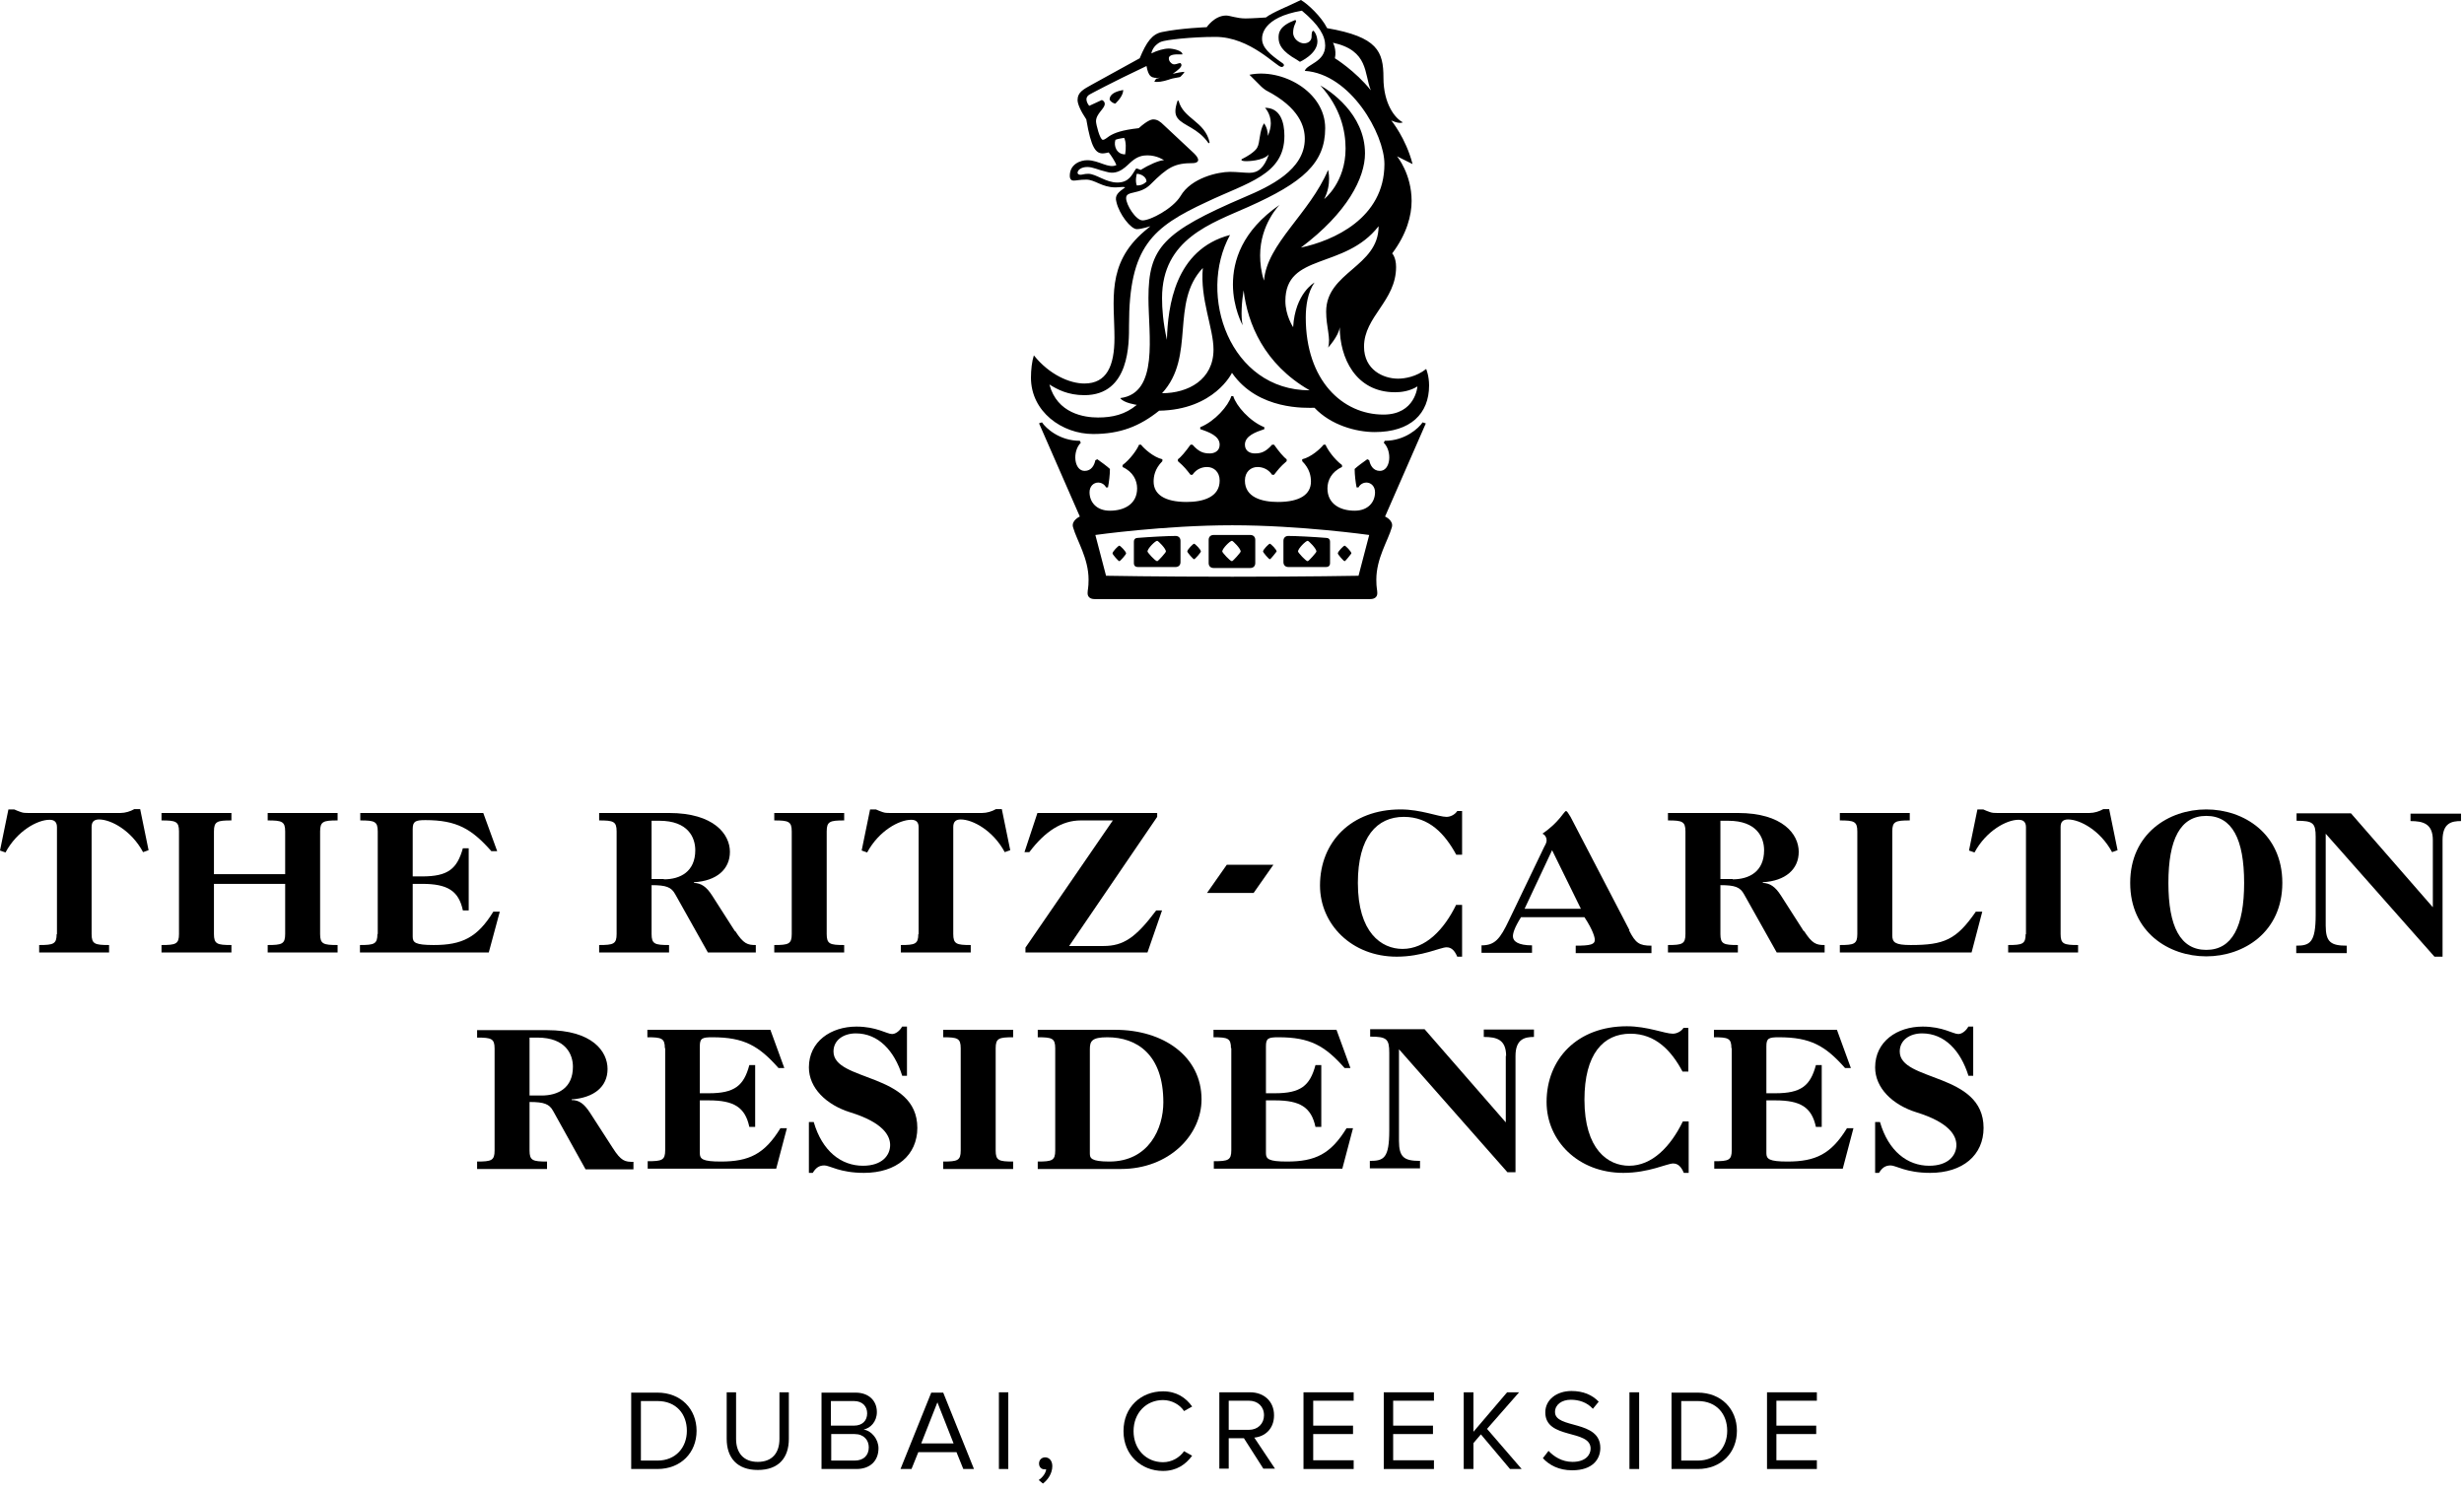 <svg width="377" height="228" viewBox="0 0 377 228" fill="none" xmlns="http://www.w3.org/2000/svg">
<path d="M105.093 218.952C105.093 216.426 103.508 214.396 100.586 214.396H98.06V223.509H100.586C103.409 223.509 105.093 221.478 105.093 218.952ZM96.575 224.796V213.108H100.586C104.202 213.108 106.579 215.634 106.579 218.952C106.579 222.27 104.202 224.796 100.586 224.796H96.575Z" fill="black"/>
<path d="M111.186 220.24V213.059H112.622V220.19C112.622 222.32 113.761 223.707 115.94 223.707C118.119 223.707 119.258 222.369 119.258 220.19V213.059H120.695V220.19C120.695 223.112 119.11 224.945 115.94 224.945C112.771 224.945 111.186 223.063 111.186 220.19V220.24Z" fill="black"/>
<path d="M132.926 221.478C132.926 220.388 132.183 219.447 130.747 219.447H127.181V223.509H130.747C132.133 223.509 132.926 222.716 132.926 221.478ZM132.678 216.278C132.678 215.238 131.985 214.396 130.648 214.396H127.131V218.16H130.648C131.985 218.16 132.678 217.367 132.678 216.278ZM125.695 224.796V213.108H130.895C132.926 213.108 134.164 214.346 134.164 216.08C134.164 217.565 133.173 218.556 132.133 218.754C133.371 218.952 134.411 220.24 134.411 221.627C134.411 223.509 133.173 224.796 131.044 224.796H125.695Z" fill="black"/>
<path d="M143.425 214.594L140.949 220.884H145.901L143.425 214.594ZM147.387 224.796L146.347 222.221H140.503L139.463 224.796H137.779L142.484 213.108H144.316L149.021 224.796H147.337H147.387Z" fill="black"/>
<path d="M152.835 224.796V213.059H154.271V224.796H152.835Z" fill="black"/>
<path d="M159.57 227.025L158.926 226.48C159.471 226.133 160.016 225.44 160.066 224.846C160.066 224.846 159.917 224.846 159.818 224.846C159.323 224.846 158.976 224.499 158.976 223.954C158.976 223.41 159.372 223.013 159.917 223.013C160.511 223.013 161.006 223.509 161.006 224.351C161.006 225.44 160.363 226.431 159.57 227.025Z" fill="black"/>
<path d="M171.903 218.952C171.903 215.337 174.577 212.91 177.945 212.91C180.025 212.91 181.461 213.9 182.402 215.238L181.164 215.931C180.52 214.94 179.282 214.247 177.945 214.247C175.369 214.247 173.438 216.228 173.438 219.002C173.438 221.775 175.369 223.756 177.945 223.756C179.282 223.756 180.471 223.063 181.164 222.072L182.402 222.765C181.412 224.103 180.025 225.093 177.945 225.093C174.577 225.093 171.903 222.617 171.903 219.051V218.952Z" fill="black"/>
<path d="M193.397 216.575C193.397 215.238 192.456 214.346 191.069 214.346H187.998V218.803H191.069C192.456 218.803 193.397 217.863 193.397 216.575ZM193.298 224.747L190.326 220.091H187.998V224.747H186.562V213.059H191.267C193.397 213.059 194.932 214.445 194.932 216.575C194.932 218.704 193.496 219.844 191.911 219.992L195.08 224.747H193.347H193.298Z" fill="black"/>
<path d="M199.439 224.796V213.059H207.116V214.346H200.925V218.16H207.017V219.447H200.925V223.459H207.116V224.796H199.439Z" fill="black"/>
<path d="M211.721 224.796V213.059H219.398V214.346H213.157V218.16H219.249V219.447H213.157V223.459H219.398V224.796H211.721Z" fill="black"/>
<path d="M231.037 224.796L226.58 219.497L225.441 220.834V224.796H223.955V213.059H225.441V219.101L230.592 213.059H232.424L227.521 218.655L232.82 224.796H231.037Z" fill="black"/>
<path d="M236.089 223.112L236.931 222.023C237.723 222.865 238.961 223.706 240.595 223.706C242.675 223.706 243.369 222.567 243.369 221.676C243.369 218.655 236.435 220.339 236.435 216.129C236.435 214.198 238.169 212.86 240.447 212.86C242.23 212.86 243.616 213.455 244.607 214.495L243.716 215.584C242.824 214.594 241.586 214.198 240.348 214.198C238.961 214.198 237.921 214.94 237.921 216.08C237.921 218.704 244.855 217.219 244.855 221.577C244.855 223.261 243.716 224.994 240.546 224.994C238.515 224.994 237.03 224.202 236.039 223.112H236.089Z" fill="black"/>
<path d="M249.31 224.796V213.059H250.796V224.796H249.31Z" fill="black"/>
<path d="M264.269 218.952C264.269 216.426 262.684 214.396 259.762 214.396H257.236V223.509H259.762C262.585 223.509 264.269 221.478 264.269 218.952ZM255.75 224.796V213.108H259.762C263.377 213.108 265.754 215.634 265.754 218.952C265.754 222.27 263.377 224.796 259.762 224.796H255.75Z" fill="black"/>
<path d="M270.359 224.796V213.059H277.986V214.346H271.795V218.16H277.887V219.447H271.795V223.459H277.986V224.796H270.359Z" fill="black"/>
<path d="M188.544 88.254C176.955 88.254 169.229 88.106 169.229 88.106L167.595 81.866C167.595 81.866 178.144 80.38 188.544 80.38C198.944 80.38 209.493 81.866 209.493 81.866L207.859 88.106C207.859 88.106 200.133 88.254 188.544 88.254ZM218.11 64.779L217.665 64.631C217.07 65.522 214.99 67.454 211.87 67.454L211.722 67.751C213.059 69.088 212.762 72.06 211.128 72.06C210.087 72.06 209.642 71.168 209.493 70.425L209.196 70.277C208.75 70.574 207.562 71.465 207.265 71.762C207.265 72.654 207.413 73.843 207.562 74.585H207.859C208.156 73.991 208.75 73.843 209.047 73.843C209.79 73.843 210.385 74.437 210.385 75.328C210.385 76.814 209.345 78.151 207.265 78.151C205.036 78.151 203.104 77.111 203.104 74.734C203.104 73.545 203.699 72.208 205.333 71.465V71.168C204.144 70.277 203.104 68.791 202.807 68.048H202.51C202.064 68.642 200.578 69.98 199.241 70.277V70.574C200.43 71.762 200.579 72.951 200.579 73.694C200.579 75.625 198.944 76.814 195.527 76.814C193.001 76.814 190.475 76.071 190.475 73.545C190.475 72.208 191.367 71.465 192.407 71.465C193.15 71.465 194.041 71.762 194.635 72.654H194.933C195.527 71.911 195.824 71.465 196.864 70.574V70.277C196.418 69.98 195.675 69.088 194.933 68.048H194.635C193.595 69.237 192.852 69.385 191.961 69.385C191.367 69.385 190.475 69.088 190.475 68.048C190.475 66.711 192.11 66.117 193.447 65.671V65.374C191.218 64.482 189.138 62.105 188.692 60.619H188.395C187.949 62.105 185.869 64.482 183.641 65.374V65.671C184.978 66.117 186.612 66.711 186.612 68.048C186.612 69.088 185.721 69.385 185.127 69.385C184.235 69.385 183.492 69.237 182.452 68.048H182.155C181.412 69.088 180.669 69.98 180.224 70.277V70.574C181.264 71.465 181.561 71.911 182.155 72.654H182.452C183.047 71.762 183.938 71.465 184.681 71.465C185.721 71.465 186.612 72.208 186.612 73.545C186.612 76.071 184.087 76.814 181.561 76.814C178.144 76.814 176.509 75.625 176.509 73.694C176.509 72.951 176.658 71.762 177.846 70.574V70.277C176.509 69.98 175.023 68.642 174.578 68.048H174.281C173.983 68.791 172.943 70.277 171.755 71.168V71.465C173.389 72.208 173.983 73.545 173.983 74.734C173.983 77.111 172.052 78.151 169.823 78.151C167.743 78.151 166.703 76.814 166.703 75.328C166.703 74.437 167.297 73.843 168.04 73.843C168.337 73.843 168.932 73.991 169.229 74.585H169.526C169.675 73.843 169.823 72.654 169.823 71.762C169.526 71.465 168.337 70.574 167.892 70.277L167.595 70.425C167.446 71.168 167 72.06 165.96 72.06C164.326 72.06 164.029 69.088 165.366 67.751L165.217 67.454C162.097 67.454 160.017 65.522 159.423 64.631L158.977 64.779L165.217 79.043C165.217 79.043 163.88 79.637 164.177 80.677C164.772 82.757 166.555 85.431 166.555 88.7C166.555 90.037 166.406 90.186 166.406 90.78C166.406 91.374 166.852 91.672 167.446 91.672H209.691C210.286 91.672 210.731 91.374 210.731 90.78C210.731 90.186 210.583 90.037 210.583 88.7C210.583 85.431 212.366 82.757 212.96 80.677C213.257 79.637 211.92 79.043 211.92 79.043L218.16 64.779H218.11ZM169.774 15.254C169.922 15.551 170.368 15.848 170.665 15.848C171.259 15.254 171.854 14.511 171.854 13.768C171.111 13.917 169.774 14.214 169.774 15.254ZM198.449 9.162L198.895 9.459C198.895 9.459 201.569 8.271 201.569 6.339C201.569 6.339 201.569 5.299 200.975 4.705C200.678 4.705 200.678 5.299 200.678 5.596C200.678 6.191 200.232 6.636 199.489 6.636C198.895 6.636 197.855 6.042 197.855 5.002C197.855 3.962 198.3 3.516 198.3 3.219C198.3 3.219 198.3 3.071 198.152 3.071C195.774 3.962 195.626 5.002 195.626 5.745C195.626 6.785 196.072 7.825 198.449 9.162ZM165.911 60.471C172.894 60.471 172.745 52.447 172.745 49.773C172.745 37.738 176.311 34.767 184.631 30.904C190.872 27.932 196.517 26.744 196.517 20.801C196.517 18.721 195.923 16.492 193.546 16.492C193.546 16.492 194.437 17.383 194.437 18.869C194.437 19.463 194.289 20.058 193.992 20.801C193.992 20.206 193.843 19.463 193.397 18.869C192.654 20.058 192.803 21.841 192.357 22.584C192.357 22.584 192.06 23.326 189.98 24.366C189.98 24.366 189.683 24.664 190.723 24.664C190.723 24.664 193.249 24.664 194.14 23.624C193.397 25.704 192.506 26.447 191.169 26.447C190.426 26.447 189.237 26.298 188.197 26.298C186.414 26.298 182.254 27.189 180.62 30.012C179.431 31.944 176.014 33.727 174.825 33.727C173.785 33.727 172.299 31.35 172.299 30.31C172.299 29.121 174.379 29.864 176.014 28.23C178.688 25.555 179.728 24.961 182.551 24.961C182.551 24.961 184.186 24.961 182.7 23.475L178.094 19.166C177.5 18.572 177.054 18.275 176.46 18.275C176.163 18.275 175.568 18.424 174.231 19.612C171.557 19.909 170.517 20.355 169.774 20.801C169.328 21.098 169.031 21.395 168.734 21.395C168.288 21.395 167.694 19.018 167.694 18.572C167.694 17.383 169.031 16.641 169.031 15.898C169.031 15.452 168.585 15.303 168.585 15.303L166.654 16.195C166.654 16.195 165.614 15.006 166.802 14.412C166.802 14.412 169.774 12.778 175.42 10.103C175.717 11.738 176.162 12.035 177.5 11.886L176.905 12.035L176.608 12.48C177.054 12.629 177.945 12.48 178.837 12.183C179.58 11.886 180.471 11.886 180.62 11.738C180.768 11.589 181.214 11.143 181.214 10.995C180.917 10.995 180.025 11.143 179.431 11.292C180.323 10.697 180.768 10.252 180.768 9.955C180.768 9.806 180.62 9.657 180.62 9.657C180.174 9.657 179.877 9.955 179.431 9.806C179.134 9.657 178.837 9.36 178.837 8.915C178.837 8.617 179.134 8.32 180.174 8.32H180.917C180.917 7.726 179.431 7.429 178.837 7.429C178.094 7.429 177.054 7.726 176.163 8.172C176.163 8.172 176.311 6.983 177.648 6.389C178.391 6.092 182.254 5.646 185.968 5.646C191.317 5.646 195.329 10.252 196.072 10.252C196.369 10.252 196.666 9.955 196.22 9.657C194.289 8.32 193.1 7.28 193.1 5.943C193.1 5.497 193.1 2.674 199.192 1.634C201.866 3.863 202.758 5.497 202.758 6.983C202.758 9.509 199.935 9.806 199.638 10.846C206.621 11.292 211.821 20.503 211.821 25.109C211.821 33.43 203.946 36.847 199.043 37.887C206.175 32.538 208.849 27.189 208.849 23.475C208.849 17.383 203.352 13.818 202.015 13.075C205.135 16.492 205.878 20.058 205.878 22.732C205.878 27.932 202.609 30.458 202.609 30.458C203.203 29.27 203.352 28.23 203.352 27.338C203.352 26.595 203.203 26.001 203.203 26.001C200.38 32.687 193.843 37.293 193.397 42.939C192.952 41.601 192.803 40.264 192.803 39.076C192.803 34.321 195.775 31.35 195.775 31.35C189.98 35.361 188.643 39.967 188.643 43.533C188.643 47.099 190.129 49.773 190.129 49.773C189.831 48.436 189.98 46.207 190.277 44.424C190.871 49.476 193.397 55.716 200.38 59.728C188.197 59.728 183.146 45.167 188.197 35.956C179.728 38.184 178.688 46.95 178.54 52.002C177.945 49.327 177.797 47.247 177.797 45.613C177.797 36.55 185.374 34.173 191.02 31.647C199.34 27.932 202.758 24.961 202.758 19.612C202.758 13.966 196.072 10.4 191.169 11.44L192.952 13.223C193.249 13.52 193.694 13.818 193.694 13.818C198.895 16.492 199.638 19.463 199.638 21.246C199.638 26.001 194.289 28.527 190.426 30.161C177.945 35.51 175.717 37.887 175.717 45.613C175.717 51.259 177.351 60.173 171.408 60.916C171.854 61.659 173.934 61.956 173.934 61.956C172.151 63.442 170.219 63.888 167.991 63.888C165.911 63.888 161.751 63.294 160.562 58.836C161.751 59.579 163.385 60.471 165.911 60.471ZM175.42 27.784C174.825 28.378 174.231 28.378 173.934 28.378C173.637 27.635 173.934 26.595 173.934 26.595C174.528 26.595 175.42 27.041 175.42 27.784ZM173.785 25.852C173.191 26.744 172.745 27.932 170.962 27.932C169.179 27.932 167.694 26.595 166.505 26.595C165.911 26.595 165.614 26.744 165.316 26.744C165.019 26.744 164.871 26.595 164.871 26.447C164.871 26.001 165.465 25.555 166.356 25.555C167.248 25.555 167.991 26.001 169.328 26.298C171.26 26.892 172.448 25.258 173.191 24.664C174.082 23.921 174.825 23.772 175.568 23.772C177.054 23.772 178.094 24.515 178.094 24.515C177.351 24.515 175.717 25.258 174.528 26.001C174.082 25.852 173.934 25.704 173.785 25.852ZM170.665 21.395C170.962 21.246 172.002 21.098 172.002 21.098C172.299 21.692 172.299 22.732 172.151 23.624C170.814 23.624 170.368 22.287 170.665 21.395ZM203.946 6.537C209.444 7.726 208.701 11.292 209.741 13.818C207.364 10.846 204.243 8.915 204.243 8.915C204.541 7.577 203.946 6.537 203.946 6.537ZM210.929 34.618C210.929 40.858 202.906 41.601 202.906 47.693C202.906 50.07 203.649 51.705 203.203 53.19C203.203 53.19 204.838 51.407 204.986 50.07C204.986 54.676 207.364 60.025 213.455 60.025C214.347 60.025 215.684 59.876 216.872 59.133C216.872 59.133 216.575 63.442 211.672 63.442C205.432 63.442 199.786 58.242 199.786 48.584C199.786 46.802 200.083 44.721 201.123 43.236C201.123 43.236 198.152 44.87 197.855 50.07C197.855 50.07 196.666 48.287 196.666 46.059C196.666 38.63 205.729 41.304 210.929 34.618ZM210.335 66.117C215.832 66.117 218.655 63.294 218.655 58.985C218.655 57.499 218.21 56.459 218.21 56.459C216.724 57.648 214.941 57.945 213.901 57.945C211.672 57.945 208.701 56.608 208.701 53.042C208.701 48.436 213.604 46.059 213.604 40.858C213.604 39.373 213.009 38.778 213.009 38.778C215.238 35.807 215.981 32.984 215.981 30.755C215.981 26.595 213.752 23.921 213.752 23.921L216.129 25.109C215.089 21.098 212.861 18.424 212.861 18.424C212.861 18.424 214.049 19.018 214.644 18.721C213.455 18.126 211.672 15.898 211.672 11.886C211.672 7.875 210.781 5.646 203.055 4.309C202.163 2.526 200.083 0.594 199.043 0C197.26 0.891 194.586 1.931 193.694 2.674C193.694 2.674 191.466 2.823 190.574 2.823C189.237 2.823 188.197 2.377 187.603 2.377C185.82 2.377 184.631 4.16 184.631 4.16C184.631 4.16 180.62 4.309 177.797 4.903C176.311 5.2 175.42 6.389 174.38 8.915L167.099 12.926C165.762 13.669 164.871 14.115 164.871 15.303C164.871 15.898 165.316 16.938 166.208 18.275C166.951 22.732 167.694 23.475 168.734 23.475C169.031 23.475 169.625 23.326 169.625 23.326C169.922 23.624 170.665 24.812 170.814 25.258C169.625 25.852 168.139 24.515 166.356 24.515C165.316 24.515 163.682 25.109 163.682 26.892C163.682 27.487 163.979 27.635 164.276 27.635C164.722 27.635 165.168 27.487 166.208 27.487C167.545 27.487 168.585 28.675 170.665 28.675C171.408 28.675 171.854 28.527 172.151 28.675C171.111 29.418 170.517 29.864 170.814 30.904C171.259 32.835 173.042 35.064 173.934 35.064C174.677 35.064 176.014 34.618 176.014 34.618L175.122 35.361C169.179 40.413 170.517 46.059 170.517 51.705C170.517 56.013 169.328 58.688 165.911 58.688C163.682 58.688 160.562 57.35 158.185 54.379C157.888 55.27 157.739 56.608 157.739 57.796C157.739 62.996 162.493 66.414 167.248 66.414C171.408 66.414 174.38 65.225 177.351 62.848C185.82 62.699 188.494 57.053 188.494 57.053C192.506 62.848 199.935 62.402 201.123 62.402C203.649 65.076 207.512 66.117 210.335 66.117ZM185.671 53.487C185.671 58.093 181.808 60.173 177.797 60.173C182.997 54.528 178.985 46.356 184.037 41.007C183.591 45.761 185.671 50.219 185.671 53.487ZM180.174 15.402H180.323C181.066 18.225 184.334 18.523 185.077 21.791L184.929 21.94C183.294 19.563 181.066 19.265 180.174 18.077C179.728 17.483 179.728 16.74 180.174 15.402ZM195.329 84.391C195.329 84.391 194.437 85.58 194.289 85.58C194.14 85.58 193.249 84.54 193.249 84.391C193.249 84.094 194.14 83.203 194.289 83.203C194.437 83.203 195.329 84.094 195.329 84.391ZM206.769 84.689C206.769 84.689 205.878 85.877 205.729 85.877C205.581 85.877 204.689 84.837 204.689 84.689C204.689 84.391 205.581 83.5 205.729 83.5C205.878 83.5 206.769 84.391 206.769 84.689ZM202.906 86.769C203.203 86.769 203.501 86.62 203.501 86.174V82.906C203.501 82.46 203.203 82.311 202.906 82.311C201.123 82.163 198.3 82.014 197.112 82.014C196.666 82.014 196.369 82.311 196.369 82.757V86.026C196.369 86.471 196.666 86.769 197.112 86.769H202.906ZM191.317 86.917C191.763 86.917 192.06 86.62 192.06 86.174V82.608C192.06 82.163 191.763 81.866 191.317 81.866H185.671C185.226 81.866 184.929 82.163 184.929 82.608V86.174C184.929 86.62 185.226 86.917 185.671 86.917H191.317ZM181.66 84.391C181.66 84.094 182.551 83.203 182.7 83.203C182.848 83.203 183.74 84.094 183.74 84.391C183.74 84.54 182.848 85.58 182.7 85.58C182.551 85.58 181.66 84.54 181.66 84.391ZM170.219 84.689C170.219 84.391 171.111 83.5 171.259 83.5C171.408 83.5 172.299 84.391 172.299 84.689C172.299 84.837 171.408 85.877 171.259 85.877C171.111 85.877 170.219 84.837 170.219 84.689ZM174.082 86.769H179.877C180.323 86.769 180.62 86.471 180.62 86.026V82.757C180.62 82.311 180.323 82.014 179.877 82.014C178.688 82.014 175.865 82.163 174.082 82.311C173.785 82.311 173.488 82.46 173.488 82.906V86.174C173.488 86.62 173.785 86.769 174.082 86.769ZM187.008 84.391C187.008 83.946 188.197 82.757 188.494 82.757C188.643 82.757 189.831 83.946 189.831 84.391C189.831 84.54 188.643 85.877 188.494 85.877C188.197 85.877 187.008 84.54 187.008 84.391ZM198.598 84.391C198.598 83.946 199.786 82.757 200.083 82.757C200.232 82.757 201.42 83.946 201.42 84.391C201.42 84.54 200.232 85.877 200.083 85.877C199.786 85.877 198.598 84.54 198.598 84.391ZM175.568 84.391C175.568 83.946 176.757 82.757 177.054 82.757C177.203 82.757 178.391 83.946 178.391 84.391C178.391 84.54 177.203 85.877 177.054 85.877C176.757 85.877 175.568 84.54 175.568 84.391Z" fill="black"/>
<path d="M372.134 138.721L359.703 124.458H351.383V125.597C353.909 125.597 354.305 125.943 354.305 128.073V140.009C354.305 144.268 353.413 144.713 351.333 144.713V145.852H359.059V144.713C356.633 144.713 355.84 144.169 355.84 141.643V127.578L372.481 146.397H373.719V128.568C373.719 125.894 375.155 125.646 376.542 125.646V124.507H368.816V125.646C370.747 125.646 372.233 126.042 372.233 128.568V138.82L372.134 138.721Z" fill="black"/>
<path d="M337.566 145.357C333.604 145.357 331.771 141.792 331.771 135.106C331.771 128.42 333.604 124.854 337.566 124.854C341.528 124.854 343.36 128.42 343.36 135.106C343.36 141.792 341.528 145.357 337.566 145.357ZM337.566 123.863C331.821 123.863 325.927 127.578 325.927 135.106C325.927 142.633 331.821 146.348 337.566 146.348C343.311 146.348 349.204 142.633 349.204 135.106C349.204 127.578 343.311 123.863 337.566 123.863Z" fill="black"/>
<path d="M309.931 142.931C309.931 144.466 309.435 144.614 307.256 144.614V145.753H317.954V144.614C315.775 144.614 315.28 144.466 315.28 142.931V126.538C315.28 125.745 315.676 125.398 316.419 125.398C318.251 125.398 321.371 127.082 323.154 130.401L323.996 130.103L322.708 123.814H321.817C321.223 124.16 320.43 124.408 319.687 124.408H305.572C305.176 124.408 304.83 124.408 304.433 124.259C304.037 124.111 303.74 124.012 303.443 123.863H302.552L301.264 130.153L302.106 130.45C303.889 127.132 307.009 125.448 308.841 125.448C309.584 125.448 309.98 125.795 309.98 126.587V142.98L309.931 142.931Z" fill="black"/>
<path d="M284.176 142.931C284.176 144.466 283.681 144.614 281.502 144.614V145.753H301.659L303.293 139.513H302.303C299.331 143.822 297.449 144.614 292.348 144.614C289.971 144.614 289.525 144.218 289.525 143.129V127.231C289.525 125.696 290.02 125.547 292.2 125.547V124.408H281.502V125.547C283.681 125.547 284.176 125.696 284.176 127.231V142.931Z" fill="black"/>
<path d="M265.109 134.511H263.227V125.597H264.415C268.823 125.597 269.913 128.172 269.913 130.103C269.913 133.372 267.635 134.561 265.109 134.561V134.511ZM276.004 142.534L272.488 137.037C271.597 135.65 270.804 135.155 269.715 135.105V135.006C273.181 134.808 275.212 133.025 275.212 130.351C275.212 127.677 272.785 124.408 265.901 124.408H255.204V125.547C257.383 125.547 257.878 125.696 257.878 127.231V142.931C257.878 144.466 257.383 144.614 255.204 144.614V145.753H265.901V144.614C263.722 144.614 263.227 144.466 263.227 142.931V135.452C265.455 135.452 266.248 135.749 266.842 136.839L271.844 145.753H279.174V144.614C277.936 144.614 277.292 144.466 276.004 142.435V142.534Z" fill="black"/>
<path d="M233.265 139.067L237.475 130.103L241.882 139.067H233.265ZM249.311 142.336L240.298 125.002C239.901 124.358 239.753 124.111 239.604 124.111C239.307 124.111 238.614 125.794 235.989 127.577C236.385 127.726 236.633 128.172 236.633 128.518C236.633 128.766 236.633 128.964 236.286 129.558L230.888 140.801C229.501 143.723 228.709 144.664 226.678 144.664V145.803H234.404V144.664C232.324 144.664 231.482 144.069 231.482 143.277C231.482 142.782 231.73 141.94 232.72 140.355H242.427C243.764 142.385 244.012 143.475 244.012 143.822C244.012 144.515 243.368 144.713 241.09 144.713V145.852H252.679V144.713C250.797 144.713 250.252 144.317 249.262 142.386L249.311 142.336Z" fill="black"/>
<path d="M222.814 138.424C220.932 142.287 218.109 145.209 214.593 145.209C211.374 145.209 207.758 142.733 207.758 135.106C207.758 128.073 210.68 125.002 214.791 125.002C218.703 125.002 221.081 127.627 222.814 130.797H223.705V124.111H222.963C222.616 124.656 221.923 125.002 221.328 125.002C220.09 125.002 217.416 123.863 214.296 123.863C206.718 123.863 201.964 128.865 201.964 135.502C201.964 141.445 206.817 146.397 213.701 146.397C217.614 146.397 220.387 144.961 221.328 144.961C222.071 144.961 222.566 145.456 222.963 146.397H223.705V138.473H222.814V138.424Z" fill="black"/>
<path d="M156.995 145.753H175.567L177.796 139.315H176.905C173.784 143.475 171.902 144.763 168.832 144.763H163.582L177.053 125.002V124.408H158.729L156.748 130.401H157.49C159.917 127.181 162.493 125.547 165.365 125.547H170.268L156.896 145.011V145.753H156.995Z" fill="black"/>
<path d="M140.504 142.931C140.504 144.466 140.009 144.614 137.83 144.614V145.753H148.527V144.614C146.348 144.614 145.853 144.466 145.853 142.931V126.538C145.853 125.745 146.249 125.398 146.992 125.398C148.825 125.398 151.945 127.082 153.728 130.401L154.57 130.103L153.282 123.814H152.39C151.796 124.16 151.004 124.408 150.261 124.408H136.146C135.75 124.408 135.403 124.408 135.007 124.259C134.611 124.111 134.314 124.012 134.016 123.863H133.125L131.837 130.153L132.679 130.45C134.462 127.132 137.582 125.448 139.415 125.448C140.158 125.448 140.554 125.795 140.554 126.587V142.98L140.504 142.931Z" fill="black"/>
<path d="M121.139 142.931C121.139 144.466 120.644 144.614 118.465 144.614V145.753H129.162V144.614C126.983 144.614 126.488 144.466 126.488 142.931V127.231C126.488 125.696 126.983 125.547 129.162 125.547V124.408H118.465V125.547C120.644 125.547 121.139 125.696 121.139 127.231V142.931Z" fill="black"/>
<path d="M101.576 134.511H99.694V125.597H100.882C105.29 125.597 106.38 128.172 106.38 130.103C106.38 133.372 104.101 134.561 101.576 134.561V134.511ZM112.471 142.534L108.955 137.037C108.064 135.65 107.271 135.155 106.182 135.105V135.006C109.648 134.808 111.679 133.025 111.679 130.351C111.679 127.677 109.252 124.408 102.368 124.408H91.671V125.547C93.85 125.547 94.345 125.696 94.345 127.231V142.931C94.345 144.466 93.85 144.614 91.671 144.614V145.753H102.368V144.614C100.189 144.614 99.694 144.466 99.694 142.931V135.452C101.922 135.452 102.715 135.749 103.309 136.839L108.311 145.753H115.641V144.614C114.403 144.614 113.759 144.466 112.471 142.435V142.534Z" fill="black"/>
<path d="M57.747 142.931C57.747 144.466 57.252 144.614 55.073 144.614V145.753H74.784L76.468 139.513H75.477C73.051 143.475 70.673 144.614 66.365 144.614C63.492 144.614 63.146 144.218 63.146 143.327V135.254H64.582C68.445 135.254 70.178 136.294 70.822 139.315H71.713V129.806H70.822C69.93 132.976 68.544 134.115 64.582 134.115H63.146V126.884C63.146 125.696 63.542 125.498 65.077 125.498C69.881 125.498 72.159 126.835 75.18 130.252H76.072L73.942 124.408H55.123V125.547C57.302 125.547 57.797 125.696 57.797 127.231V142.931H57.747Z" fill="black"/>
<path d="M43.631 142.931C43.631 144.466 43.135 144.614 40.956 144.614V145.753H51.654V144.614C49.475 144.614 48.979 144.466 48.979 142.931V127.231C48.979 125.696 49.475 125.547 51.654 125.547V124.408H40.956V125.547C43.135 125.547 43.631 125.696 43.631 127.231V133.768H32.735V127.231C32.735 125.696 33.23 125.547 35.41 125.547V124.408H24.712V125.547C26.891 125.547 27.386 125.696 27.386 127.231V142.931C27.386 144.466 26.891 144.614 24.712 144.614V145.753H35.41V144.614C33.23 144.614 32.735 144.466 32.735 142.931V135.254H43.631V142.931Z" fill="black"/>
<path d="M8.667 142.931C8.667 144.466 8.172 144.614 5.993 144.614V145.753H16.69V144.614C14.511 144.614 14.016 144.466 14.016 142.931V126.538C14.016 125.745 14.412 125.398 15.155 125.398C16.987 125.398 20.107 127.082 21.89 130.401L22.732 130.103L21.445 123.814H20.553C19.959 124.16 19.166 124.408 18.424 124.408H4.309C3.912 124.408 3.566 124.408 3.17 124.259C2.773 124.111 2.476 124.012 2.179 123.863H1.288L0 130.153L0.842 130.45C2.625 127.132 5.745 125.448 7.577 125.448C8.32 125.448 8.716 125.795 8.716 126.587V142.98L8.667 142.931Z" fill="black"/>
<path d="M184.681 136.64H191.812L194.833 132.332H187.702L184.681 136.64Z" fill="black"/>
<path d="M80.973 167.644H82.855C85.381 167.644 87.659 166.504 87.659 163.236C87.659 161.354 86.569 158.778 82.211 158.778H81.022V167.693L80.973 167.644ZM75.674 160.462C75.674 158.927 75.178 158.778 72.999 158.778V157.639H83.697C90.581 157.639 92.958 160.859 92.958 163.582C92.958 166.306 90.878 167.99 87.461 168.238V168.337C88.6 168.337 89.343 168.882 90.234 170.219L93.75 175.667C95.038 177.697 95.632 177.796 96.92 177.796V178.935H89.59L84.638 170.021C84.043 168.931 83.251 168.634 81.022 168.634V176.063C81.022 177.598 81.518 177.747 83.697 177.747V178.886H72.999V177.747C75.178 177.747 75.674 177.598 75.674 176.063V160.413V160.462Z" fill="black"/>
<path d="M101.725 160.413C101.725 158.878 101.23 158.729 99.051 158.729V157.59H117.871L120 163.434H119.109C116.088 160.017 113.809 158.729 109.005 158.729C107.421 158.729 107.074 158.878 107.074 160.116V167.297H108.461C112.373 167.297 113.809 166.158 114.651 162.988H115.543V172.447H114.651C114.008 169.426 112.274 168.386 108.461 168.386H107.074V176.459C107.074 177.351 107.47 177.747 110.293 177.747C114.602 177.747 116.979 176.608 119.406 172.646H120.396L118.762 178.836H99.1V177.697C101.279 177.697 101.775 177.549 101.775 176.013V160.363L101.725 160.413Z" fill="black"/>
<path d="M138.026 164.573C136.838 160.809 134.411 158.135 130.944 158.135C129.112 158.135 127.527 159.125 127.527 160.908C127.527 165.564 140.354 164.078 140.354 172.596C140.354 176.756 137.184 179.48 132.182 179.48C128.517 179.48 126.933 178.341 126.14 178.341C125.298 178.341 124.803 178.737 124.357 179.48H123.763V171.705H124.506C125.793 176.162 128.715 178.391 132.034 178.391C134.956 178.391 136.194 176.806 136.194 175.221C136.194 173.735 135.055 171.754 130.102 170.219C126.437 169.08 123.763 166.505 123.763 163.335C123.763 159.373 127.131 157.095 131.043 157.095C134.114 157.095 135.699 158.234 136.491 158.234C137.036 158.234 137.68 157.739 138.026 157.095H138.769V164.623H138.026V164.573Z" fill="black"/>
<path d="M146.992 160.413C146.992 158.878 146.497 158.729 144.318 158.729V157.59H155.015V158.729C152.836 158.729 152.341 158.878 152.341 160.413V176.063C152.341 177.598 152.836 177.747 155.015 177.747V178.886H144.318V177.747C146.497 177.747 146.992 177.598 146.992 176.063V160.413Z" fill="black"/>
<path d="M166.752 176.509C166.752 177.202 166.901 177.747 169.724 177.747C175.766 177.747 177.995 172.695 177.995 168.684C177.995 161.354 173.934 158.729 169.427 158.729C167.05 158.729 166.752 159.323 166.752 160.561V176.558V176.509ZM161.453 160.413C161.453 158.878 160.958 158.729 158.779 158.729V157.59H170.665C177.945 157.59 183.839 161.601 183.839 168.238C183.839 173.686 178.886 178.886 171.507 178.886H158.779V177.747C160.958 177.747 161.453 177.598 161.453 176.063V160.413Z" fill="black"/>
<path d="M188.344 160.413C188.344 158.878 187.849 158.729 185.67 158.729V157.59H204.489L206.619 163.434H205.727C202.706 160.017 200.428 158.729 195.624 158.729C194.04 158.729 193.693 158.878 193.693 160.116V167.297H195.08C198.992 167.297 200.428 166.158 201.27 162.988H202.162V172.447H201.27C200.626 169.426 198.893 168.386 195.08 168.386H193.693V176.459C193.693 177.351 194.089 177.747 196.912 177.747C201.221 177.747 203.598 176.608 206.025 172.646H207.015L205.381 178.836H185.719V177.697C187.898 177.697 188.394 177.549 188.394 176.013V160.363L188.344 160.413Z" fill="black"/>
<path d="M230.441 161.602C230.441 159.076 229.005 158.68 227.024 158.68V157.541H234.7V158.68C233.313 158.68 231.877 158.977 231.877 161.602V179.381H230.639L214.048 160.562V174.577C214.048 177.103 214.841 177.648 217.267 177.648V178.787H209.591V177.648C211.72 177.648 212.562 177.252 212.562 172.993V161.107C212.562 158.977 212.166 158.63 209.64 158.63V157.491H217.961L230.391 171.754V161.552L230.441 161.602Z" fill="black"/>
<path d="M258.373 171.556V179.48H257.63C257.234 178.539 256.739 178.044 255.996 178.044C255.055 178.044 252.282 179.48 248.369 179.48C241.485 179.48 236.632 174.577 236.632 168.634C236.632 162.047 241.336 157.045 248.914 157.045C252.083 157.045 254.708 158.184 255.946 158.184C256.541 158.184 257.234 157.838 257.581 157.293H258.324V163.979H257.432C255.748 160.809 253.322 158.184 249.459 158.184C245.299 158.184 242.426 161.304 242.426 168.287C242.426 175.914 246.041 178.391 249.261 178.391C252.777 178.391 255.6 175.469 257.482 171.606H258.373V171.556Z" fill="black"/>
<path d="M264.913 160.413C264.913 158.878 264.417 158.729 262.238 158.729V157.59H281.058L283.188 163.434H282.296C279.275 160.017 276.997 158.729 272.193 158.729C270.608 158.729 270.262 158.878 270.262 160.116V167.297H271.648C275.561 167.297 276.997 166.158 277.839 162.988H278.73V172.447H277.839C277.195 169.426 275.462 168.386 271.648 168.386H270.262V176.459C270.262 177.351 270.658 177.747 273.481 177.747C277.789 177.747 280.167 176.608 282.593 172.646H283.584L281.95 178.836H262.288V177.697C264.467 177.697 264.962 177.549 264.962 176.013V160.363L264.913 160.413Z" fill="black"/>
<path d="M301.165 164.573C299.977 160.809 297.55 158.135 294.083 158.135C292.251 158.135 290.666 159.125 290.666 160.908C290.666 165.564 303.493 164.078 303.493 172.596C303.493 176.756 300.323 179.48 295.321 179.48C291.656 179.48 290.072 178.341 289.279 178.341C288.437 178.341 287.942 178.737 287.496 179.48H286.902V171.705H287.645C288.932 176.162 291.854 178.391 295.173 178.391C298.095 178.391 299.333 176.806 299.333 175.221C299.333 173.735 298.194 171.754 293.241 170.219C289.576 169.08 286.902 166.505 286.902 163.335C286.902 159.373 290.27 157.095 294.182 157.095C297.253 157.095 298.838 158.234 299.63 158.234C300.175 158.234 300.819 157.739 301.165 157.095H301.908V164.623H301.165V164.573Z" fill="black"/>
</svg>
